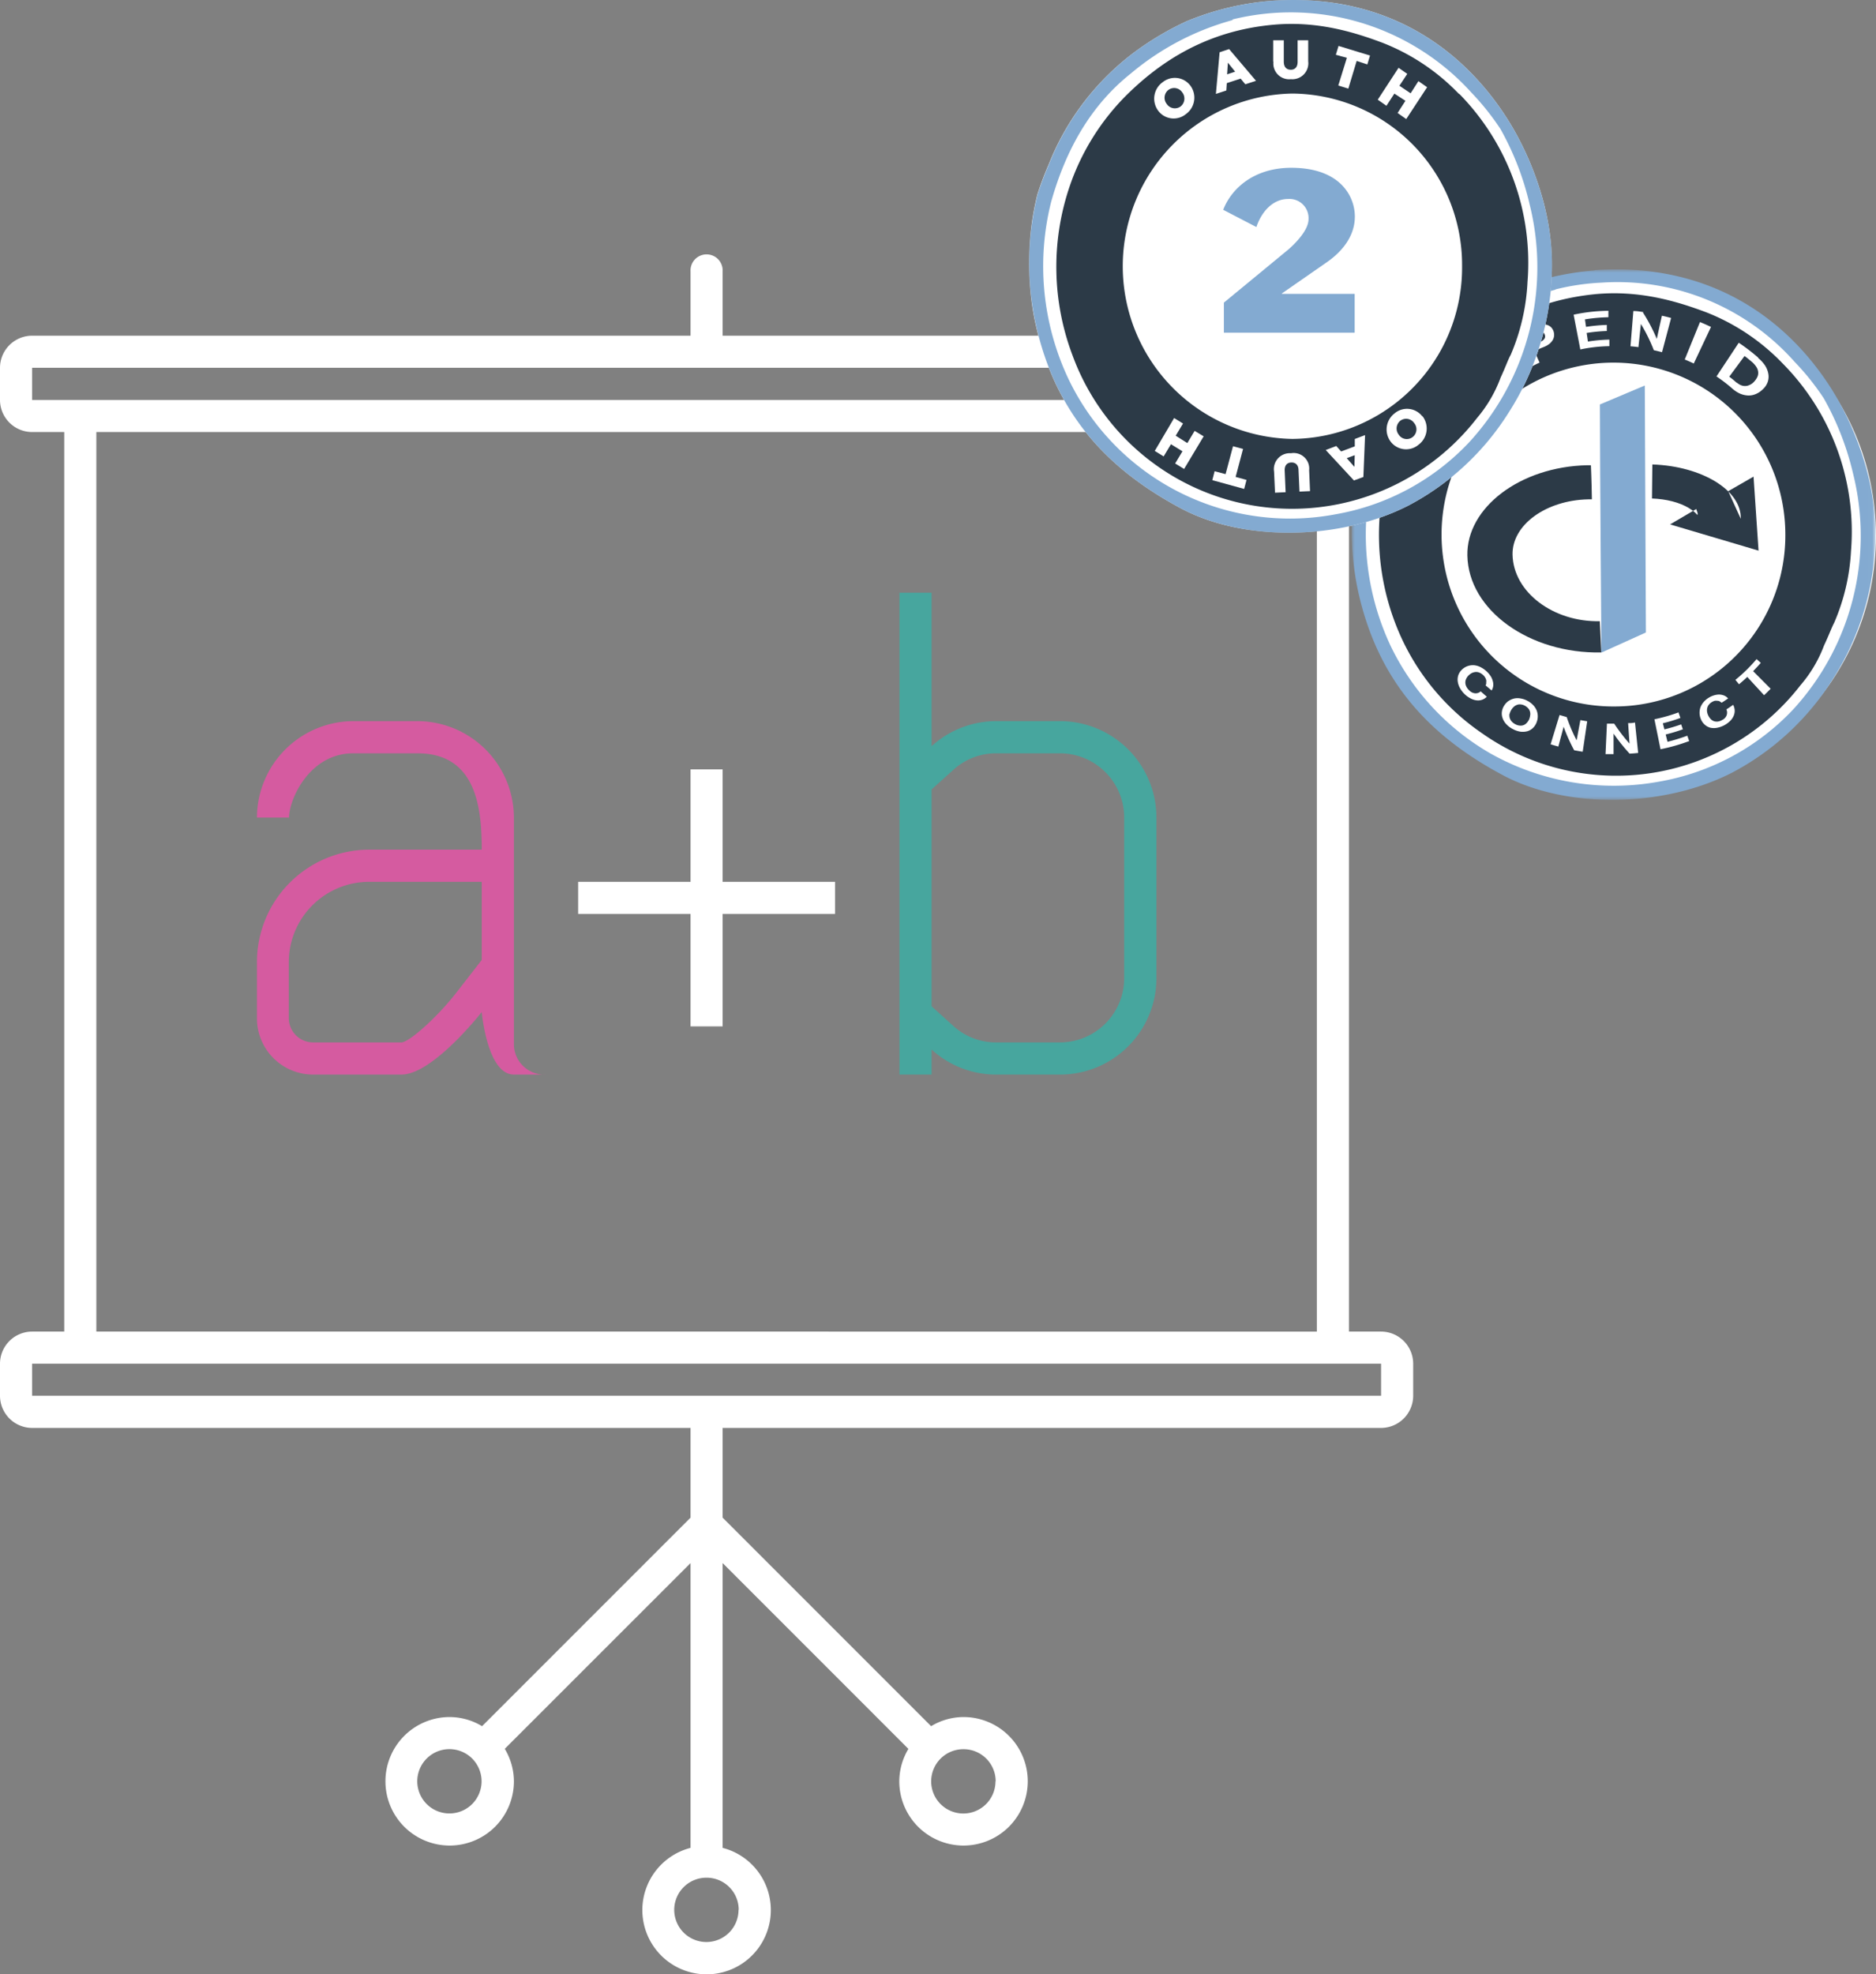 <svg xmlns="http://www.w3.org/2000/svg" xmlns:xlink="http://www.w3.org/1999/xlink" viewBox="0 0 308.1 324.13"><rect x="0" y="0" width="308.1" height="324.13" fill="#808080" stroke="none"/><defs><style>.cls-1,.cls-2{fill:#fff;}.cls-1,.cls-5,.cls-7{fill-rule:evenodd;}.cls-3{fill:#d55ba0;}.cls-4{fill:#47a69e;}.cls-5{fill:#2c3a47;}.cls-6{mask:url(#mask);}.cls-7{fill:#83aad1;}.cls-8{mask:url(#mask-2);}</style><mask id="mask" x="222.01" y="44.27" width="85.99" height="87.06" maskUnits="userSpaceOnUse"><g id="d"><path id="c" class="cls-1" d="M222,131.33V44.27h86v87.06Z"/></g></mask><mask id="mask-2" x="169.03" y="0" width="85.85" height="87.44" maskUnits="userSpaceOnUse"><g id="b"><path id="a" class="cls-1" d="M254.88,0V87.44H169V0Z"/></g></mask></defs><g id="Lager_2" data-name="Lager 2"><g id="Lager_1-2" data-name="Lager 1"><g id="SEO_courses" data-name="SEO courses"><path class="cls-2" d="M226.82,70.94a5.28,5.28,0,0,0,5.27-5.27V60.39a5.28,5.28,0,0,0-5.27-5.27H118.68V44.57a2.64,2.64,0,1,0-5.27,0V55.12H5.27A5.28,5.28,0,0,0,0,60.39v5.28a5.28,5.28,0,0,0,5.27,5.27h5.28v147.7H5.27A5.28,5.28,0,0,0,0,223.91v5.27a5.29,5.29,0,0,0,5.27,5.28H113.41v14.73L79.17,283.43a10.39,10.39,0,0,0-5.32-1.5A10.55,10.55,0,1,0,84.4,292.48a10.45,10.45,0,0,0-1.5-5.33l30.51-30.5v46.76a10.55,10.55,0,1,0,5.27,0V256.65l30.51,30.51a10.41,10.41,0,0,0-1.5,5.32,10.55,10.55,0,1,0,10.55-10.55,10.39,10.39,0,0,0-5.32,1.5l-34.24-34.24V234.46H226.82a5.29,5.29,0,0,0,5.27-5.28v-5.27a5.28,5.28,0,0,0-5.27-5.27h-5.28V70.94Zm-153,226.82a5.28,5.28,0,1,1,5.27-5.28A5.28,5.28,0,0,1,73.85,297.76Zm89.67-5.28a5.28,5.28,0,1,1-5.28-5.27A5.27,5.27,0,0,1,163.52,292.48Zm-42.2,21.1a5.28,5.28,0,1,1-5.27-5.27A5.27,5.27,0,0,1,121.32,313.58ZM5.27,65.67V60.39H226.82v5.28H5.27ZM226.82,223.91v5.27H5.27v-5.27H226.82Zm-10.55-5.27H15.82V70.94H216.27Z"/><path class="cls-3" d="M51.43,176.44h14.5c5.17,0,13.19-10.27,13.19-10.27s.88,10.27,5.28,10.27h5.27a5,5,0,0,1-5.27-5V134.24a15.88,15.88,0,0,0-15.83-15.83H58A15.88,15.88,0,0,0,42.2,134.24h5.27c0-2.92,3.3-10.55,10.55-10.55H68.57c9.67,0,10.55,9,10.55,15.82H60.66A18.46,18.46,0,0,0,42.2,158v9.23A9.23,9.23,0,0,0,51.43,176.44Zm-4-18.46a13.2,13.2,0,0,1,13.19-13.19H79.12v12.83L75,162.92c-3.1,4-7.55,8-9,8.24H51.43a4,4,0,0,1-4-3.95Z"/><path class="cls-4" d="M153,172.33a15.73,15.73,0,0,0,10.55,4.11h10.55a15.83,15.83,0,0,0,15.82-15.83V134.24a15.83,15.83,0,0,0-15.82-15.83H163.52A15.73,15.73,0,0,0,153,122.52V97.32h-5.28v79.12H153Zm0-42.71,3.53-3.18a10.38,10.38,0,0,1,7-2.75h10.55a10.56,10.56,0,0,1,10.55,10.55v26.37a10.56,10.56,0,0,1-10.55,10.55H163.52a10.38,10.38,0,0,1-7-2.75L153,165.23Z"/><polygon class="cls-2" points="113.41 168.53 118.68 168.53 118.68 150.06 137.14 150.06 137.14 144.79 118.68 144.79 118.68 126.33 113.41 126.33 113.41 144.79 94.95 144.79 94.95 150.06 113.41 150.06 113.41 168.53"/></g><circle class="cls-2" cx="265.34" cy="87.99" r="42.75"/><path class="cls-5" d="M265.27,116a28.23,28.23,0,1,1,27.94-28.23A28.08,28.08,0,0,1,265.27,116m27.47-56.35a35.17,35.17,0,0,0-12.54-8.38c-5.16-1.94-11-3.57-17.88-3-11,1-18.67,5.92-24.52,11.74a38.71,38.71,0,0,0-9.22,14.9,40.61,40.61,0,0,0,.55,27.37,38.43,38.43,0,0,0,14.2,18.07,38.27,38.27,0,0,0,52.35-7.82,21.62,21.62,0,0,0,3.88-6.53c.85-1.81,1.27-3,1.66-3.72A34.1,34.1,0,0,0,304,90.4a39.24,39.24,0,0,0-11.24-30.73"/><g class="cls-6"><path class="cls-7" d="M255.46,47.56a44.12,44.12,0,0,0-16.77,8.76c-6.51,5.16-10.66,12.36-13.09,21A43,43,0,0,0,228.36,106a40.76,40.76,0,0,0,16.41,17.71,41.34,41.34,0,0,0,27.65,4.64,39.52,39.52,0,0,0,22.13-11.92,42.18,42.18,0,0,0,9.77-38.73,46.86,46.86,0,0,0-4.79-12.29,41.53,41.53,0,0,0-4.8-6,38.88,38.88,0,0,0-31.71-13,38,38,0,0,0-7.56,1.11m6.45-3.16c19-1.33,31.68,8.08,38.91,19.55C304.43,69.7,308,78.44,308,87.41a44.49,44.49,0,0,1-7.18,24.4A43.29,43.29,0,0,1,284.4,126.9c-11.34,5.77-27.21,5.93-37.6.37-11.58-6.19-20.47-15-23.79-30.36a46.61,46.61,0,0,1,.37-20.85,49.27,49.27,0,0,1,1.85-4.85,42.27,42.27,0,0,1,14.38-18.62,48.88,48.88,0,0,1,8.29-4.84,46.11,46.11,0,0,1,14-3.35"/></g><path class="cls-1" d="M243.26,63.57a1.76,1.76,0,0,0,1.4.14,2.25,2.25,0,0,0,.77-.46,2.35,2.35,0,0,0,.57-.69,1.77,1.77,0,0,0,.07-1.41A2.45,2.45,0,0,0,245.2,60a1.65,1.65,0,0,0-.66-.3,1.71,1.71,0,0,0-.78.05,2.46,2.46,0,0,0-.86.51,2.41,2.41,0,0,0-.63.78,1.71,1.71,0,0,0-.18.77,1.82,1.82,0,0,0,.18.72,2.39,2.39,0,0,0,1,1m-2.41-.28a2.7,2.7,0,0,1-.16-1.23,3.37,3.37,0,0,1,.44-1.34,4.73,4.73,0,0,1,1.08-1.29,4.58,4.58,0,0,1,1.43-.87,3.31,3.31,0,0,1,1.35-.21,2.52,2.52,0,0,1,1.15.37,2.77,2.77,0,0,1,.88.86,3.07,3.07,0,0,1,.47,2.28A3.23,3.23,0,0,1,247,63a4.91,4.91,0,0,1-2.11,1.82,3.19,3.19,0,0,1-1.21.29,2.91,2.91,0,0,1-2.18-.8,2.75,2.75,0,0,1-.69-1m11.91-7.06a4.91,4.91,0,0,0,.46-.22,1.55,1.55,0,0,0,.36-.28.72.72,0,0,0,.2-.36.81.81,0,0,0-.05-.46.77.77,0,0,0-.26-.38.8.8,0,0,0-.39-.14,1.24,1.24,0,0,0-.47.06,3.39,3.39,0,0,0-.51.17c-.47.2-.71.3-1.17.52l.72,1.58c.44-.21.66-.3,1.11-.49m-.61-2.7a3.48,3.48,0,0,1,1.19-.29,2.09,2.09,0,0,1,.9.13,1.51,1.51,0,0,1,.61.42,1.81,1.81,0,0,1,.42,1.32,1.69,1.69,0,0,1-.22.7,2.46,2.46,0,0,1-.56.64,3.87,3.87,0,0,1-1,.54c-.59.24-.88.37-1.46.63l.86,1.9c-.52.24-.77.36-1.28.63L249,55a29.92,29.92,0,0,1,3.15-1.45m12-2.53,0,1.07a27.55,27.55,0,0,0-3.85.35l.18,1.23a27.89,27.89,0,0,1,3.41-.32c0,.39,0,.59,0,1a26.3,26.3,0,0,0-3.31.32c.09.56.13.84.21,1.41a26,26,0,0,1,3.52-.32l0,1.08a24.73,24.73,0,0,0-4.77.54l-1.1-5.71a28.61,28.61,0,0,1,5.6-.64m5.78.27a28.29,28.29,0,0,1,2.28,4.35h0c.33-1.53.5-2.29.84-3.81.61.13.91.21,1.51.37l-1.49,5.62q-.68-.18-1.35-.33a27.74,27.74,0,0,0-2.12-4.31h0L269.08,57c-.43-.06-.86-.11-1.3-.14l.47-5.79c.66,0,1,.08,1.64.17M281,53.69c-1.14,2.41-1.7,3.61-2.83,6-.49-.24-1-.46-1.48-.66l2.5-6.15c.73.3,1.09.46,1.81.8m4.23,9.13a2.63,2.63,0,0,0,.63.41,1.71,1.71,0,0,0,1.45,0,2.09,2.09,0,0,0,.77-.55,3,3,0,0,0,.52-.75,1.57,1.57,0,0,0,.15-.8,1.82,1.82,0,0,0-.3-.87,3.87,3.87,0,0,0-.84-.92c-.43-.36-.65-.54-1.1-.88L284,61.85c.5.37.74.57,1.22,1m3.54-4.06A5.8,5.8,0,0,1,289.87,60a3.67,3.67,0,0,1,.55,1.39,2.7,2.7,0,0,1-.11,1.35,3,3,0,0,1-.83,1.21,3.61,3.61,0,0,1-1.12.75,3,3,0,0,1-1.24.24,3.83,3.83,0,0,1-1.29-.28,5,5,0,0,1-1.32-.85,24.88,24.88,0,0,0-2.61-2c1.47-2.21,2.2-3.32,3.66-5.53a30.42,30.42,0,0,1,3.18,2.43m-44.66,53.35a1.12,1.12,0,0,0,0-.41,1.69,1.69,0,0,0-.47-.78,2,2,0,0,0-.65-.43,1.39,1.39,0,0,0-.64-.1,1.79,1.79,0,0,0-.6.17,2.39,2.39,0,0,0-.52.38,1.8,1.8,0,0,0-.37.5,1.43,1.43,0,0,0-.17.6,1.51,1.51,0,0,0,.13.67,2.11,2.11,0,0,0,.51.7,1.49,1.49,0,0,0,1,.48,1.23,1.23,0,0,0,.88-.32c.41.37.62.54,1,.88a2,2,0,0,1-.75.49,2,2,0,0,1-.88.11,2.67,2.67,0,0,1-.95-.28,4.05,4.05,0,0,1-1-.69,4.29,4.29,0,0,1-.88-1.15,3,3,0,0,1-.33-1.15,2.34,2.34,0,0,1,.16-1,2.45,2.45,0,0,1,.62-.85,2.6,2.6,0,0,1,1.94-.65,3,3,0,0,1,1,.29A4.29,4.29,0,0,1,244.8,111a2.71,2.71,0,0,1,.35.78,2.17,2.17,0,0,1,.09.8,1.94,1.94,0,0,1-.26.79c-.41-.33-.61-.5-1-.84a.72.72,0,0,0,.11-.37m3.83,5a1.62,1.62,0,0,0,0,.62,1.64,1.64,0,0,0,.28.6,2,2,0,0,0,.64.52,1.83,1.83,0,0,0,.78.24,1.39,1.39,0,0,0,.65-.1,1.48,1.48,0,0,0,.49-.36,2.26,2.26,0,0,0,.35-.52,2.31,2.31,0,0,0,.18-.62,1.44,1.44,0,0,0,0-.62,1.5,1.5,0,0,0-.27-.57,2,2,0,0,0-.58-.47,1.78,1.78,0,0,0-.72-.22,1.25,1.25,0,0,0-.61.09,1.49,1.49,0,0,0-.52.33,2,2,0,0,0-.4.51,2,2,0,0,0-.24.57m-.18-2.07a2.73,2.73,0,0,1,.93-.4,2.64,2.64,0,0,1,1.05,0,3.41,3.41,0,0,1,1.12.39,3.55,3.55,0,0,1,.95.72,2.85,2.85,0,0,1,.56.88,2.6,2.6,0,0,1,.17,1,2.66,2.66,0,0,1-.22,1,2.42,2.42,0,0,1-.58.86,2.23,2.23,0,0,1-.89.52,2.92,2.92,0,0,1-1.14.08,3.87,3.87,0,0,1-1.3-.45,3.7,3.7,0,0,1-1.09-.84,2.79,2.79,0,0,1-.58-1,2.25,2.25,0,0,1-.09-1,2.42,2.42,0,0,1,.38-1,2.69,2.69,0,0,1,.73-.77m9.53,2.65a27.68,27.68,0,0,0,1.63,3.83h0l.62-3.32,1.12.19-.74,5c-.47-.07-.93-.15-1.4-.24a28.41,28.41,0,0,1-1.73-3.86h0l-.87,3.25c-.51-.14-.77-.21-1.27-.37.59-1.92.88-2.89,1.47-4.81l1.17.34m7.79,1.06a28.86,28.86,0,0,0,2.53,3.3h0l-.23-3.37c.45,0,.68,0,1.13-.1.21,2,.31,3,.52,5-.56.06-.84.08-1.4.12a29.82,29.82,0,0,1-2.64-3.3h0l0,3.37q-.66,0-1.32,0l.23-5c.48,0,.72,0,1.2,0M275.67,117l.31.88a26.71,26.71,0,0,1-2.89.88c.11.42.16.63.26,1a27.05,27.05,0,0,0,2.75-.82c.11.32.17.48.28.81a27,27,0,0,1-2.82.85l.3,1.2a30.5,30.5,0,0,0,3.25-1l.31.88a30,30,0,0,1-4.71,1.34l-1-4.92a27.53,27.53,0,0,0,4-1.14m6.73-1.81a1.1,1.1,0,0,0-.4-.08,1.5,1.5,0,0,0-.42,0,1.78,1.78,0,0,0-.43.18,1.91,1.91,0,0,0-.57.49,1.51,1.51,0,0,0-.25.58,1.62,1.62,0,0,0,0,.62,2.28,2.28,0,0,0,.57,1.11,1.41,1.41,0,0,0,.51.35,1.51,1.51,0,0,0,.65.08,2,2,0,0,0,.77-.28,1.38,1.38,0,0,0,.71-.79,1.3,1.3,0,0,0-.05-.93c.45-.29.67-.44,1.11-.75a2.12,2.12,0,0,1,.25.87,2,2,0,0,1-.14.87,2.59,2.59,0,0,1-.53.83,4.18,4.18,0,0,1-2.17,1.19,2.79,2.79,0,0,1-1.15,0,2.25,2.25,0,0,1-.9-.48,2.33,2.33,0,0,1-.62-.84,2.72,2.72,0,0,1-.12-2,3,3,0,0,1,.54-.91,3.67,3.67,0,0,1,.92-.75,3.43,3.43,0,0,1,.82-.35,2.91,2.91,0,0,1,.82-.12,2.31,2.31,0,0,1,.78.16,1.81,1.81,0,0,1,.67.48c-.42.29-.64.44-1.07.71a1,1,0,0,0-.31-.21m3.17-2.83-.59-.72a26,26,0,0,0,3.48-3.41l.69.62c-.49.56-.75.83-1.26,1.36l2.88,2.89c-.42.43-.64.65-1.08,1.06l-2.76-3c-.53.5-.81.74-1.36,1.21"/><path class="cls-5" d="M262.74,102c-7.61.16-14.2-4.74-14.33-10.93-.1-4.87,5.46-8.93,12.42-9.08h.61c-.05-3.1-.16-5.6-.16-5.6h-.6c-11.06.23-19.86,7-19.69,14.83.18,9,10.23,16.15,22,15.91m25-28.87-4.16,2.39,2.06,4.53c.15-4.65-6.34-8.64-14.52-8.92l-.06,5.59c4.73.17,8.55,2.22,8.44,5.24l-1.17-3.51-4.32,2.54h.08l14.47,4.29"/><path class="cls-7" d="M262.76,66.41c0,10.22.25,40.74.25,40.74l7.3-3.3-.18-40.55-7.37,3.11Z"/><path class="cls-5" d="M279,83.79,278.35,86l1.71,1.62,1.85-2.1Z"/><g class="cls-8"><path class="cls-1" d="M208.87.13c19-1.34,31.62,8.12,38.84,19.64,3.61,5.77,7.16,14.55,7.17,23.56a44.85,44.85,0,0,1-7.17,24.51A43.2,43.2,0,0,1,231.32,83c-11.33,5.79-27.17,6-37.55.37C182.22,77.15,173.34,68.27,170,52.87a47,47,0,0,1,.37-20.94,51.7,51.7,0,0,1,1.84-4.88A42.56,42.56,0,0,1,186.59,8.36a49.07,49.07,0,0,1,8.29-4.87,46,46,0,0,1,14-3.36"/></g><path class="cls-5" d="M212.22,72.07a28.36,28.36,0,0,1,0-56.71,28.13,28.13,0,0,1,27.9,28.35,28.13,28.13,0,0,1-27.9,28.36m27.42-56.61a35,35,0,0,0-12.52-8.41c-5.15-1.95-11-3.59-17.85-3C198.33,5,190.63,10,184.79,15.84a38.9,38.9,0,0,0-9.2,15,41.05,41.05,0,0,0,.55,27.5,38.4,38.4,0,0,0,66.44,10.29A22,22,0,0,0,246.45,62c.85-1.83,1.27-3.08,1.66-3.74a34.66,34.66,0,0,0,2.76-12,39.6,39.6,0,0,0-11.23-30.87"/><path class="cls-7" d="M202.42,3.3a44,44,0,0,0-16.74,8.8c-6.5,5.18-10.64,12.42-13.07,21.13A43.39,43.39,0,0,0,175.37,62a40.32,40.32,0,0,0,44,22.44,39.38,39.38,0,0,0,22.08-12,42.52,42.52,0,0,0,9.76-38.9,46.89,46.89,0,0,0-4.78-12.35,42.1,42.1,0,0,0-4.79-6,40,40,0,0,0-39.21-12M208.87.13c19-1.34,31.62,8.12,38.84,19.64,3.61,5.77,7.16,14.55,7.17,23.56a44.93,44.93,0,0,1-7.17,24.51A43.2,43.2,0,0,1,231.32,83c-11.33,5.79-27.17,6-37.55.38-11.55-6.22-20.43-15.1-23.74-30.5a47,47,0,0,1,.37-20.94,51.7,51.7,0,0,1,1.84-4.88A42.56,42.56,0,0,1,186.59,8.36a49.07,49.07,0,0,1,8.29-4.87,45.88,45.88,0,0,1,14-3.36"/><path class="cls-1" d="M194.17,15.18h0a1.59,1.59,0,0,0-2.27-.42,1.62,1.62,0,0,0-.29,2.3h0a1.6,1.6,0,0,0,2.27.43,1.65,1.65,0,0,0,.29-2.31m-4,2.94h0a3.32,3.32,0,0,1,.8-4.64,3.18,3.18,0,0,1,4.57.64h0a3.32,3.32,0,0,1-.81,4.64,3.16,3.16,0,0,1-4.56-.64m12.68-6.35-1.19-1.48-.13,1.92ZM200.3,8.58l1.56-.52,4.42,5.21-1.76.57-.77-.93-2.27.74-.08,1.21-1.71.56Zm8.8,1.56,0-3.53h1.74v3.49c0,.91.44,1.34,1.13,1.35s1.14-.42,1.14-1.29l0-3.55,1.74,0v3.47A2.62,2.62,0,0,1,212,13a2.59,2.59,0,0,1-2.86-2.89m12.06-.62L219.39,9l.44-1.46L225,9.12l-.44,1.46L222.81,10l-1.37,4.55-1.65-.51Zm8.49,1.64,1.43,1-1.29,1.95,1.84,1.24,1.28-2,1.43,1-3.43,5.23-1.42-1,1.29-2L229,15.37l-1.3,2-1.43-1Zm.06,60.29v0a1.57,1.57,0,0,0,2.28.32,1.6,1.6,0,0,0,.2-2.3h0a1.58,1.58,0,0,0-2.27-.34,1.63,1.63,0,0,0-.21,2.31m3.86-3.09h0A3.32,3.32,0,0,1,233,73a3.18,3.18,0,0,1-4.59-.46h0A3.33,3.33,0,0,1,229,67.9a3.18,3.18,0,0,1,4.59.46m-12.41,6.87,1.26,1.43.05-1.92Zm2.73,3.09-1.55.57-4.63-5,1.73-.66.8.9,2.24-.84,0-1.21,1.69-.64ZM215,77.11l.15,3.53-1.73.08-.16-3.49c0-.9-.5-1.31-1.19-1.29s-1.12.47-1.08,1.35l.15,3.53-1.74.08-.16-3.48a2.61,2.61,0,0,1,2.77-3,2.56,2.56,0,0,1,3,2.73m-12.08,1.16,1.79.49-.39,1.48-5.23-1.44.38-1.47,1.8.48,1.22-4.58,1.65.44ZM194.47,77,193,76.1l1.2-2-1.89-1.16-1.2,2-1.46-.9,3.18-5.4,1.46.9-1.2,2L195,72.75l1.2-2,1.48.89Z"/><path class="cls-7" d="M201,49.69,211.55,41c1.16-1,3.35-3.19,3.35-5a3.14,3.14,0,0,0-3.35-3.33c-2.62,0-4.44,2.27-5.21,4.61l-5.45-2.83c1.36-3.52,5.07-6.9,11.18-6.9,8.14,0,10.44,4.79,10.44,8s-2.06,5.79-4.78,7.63l-7.2,5v.07h11.95v6.38H201Z"/></g></g></svg>